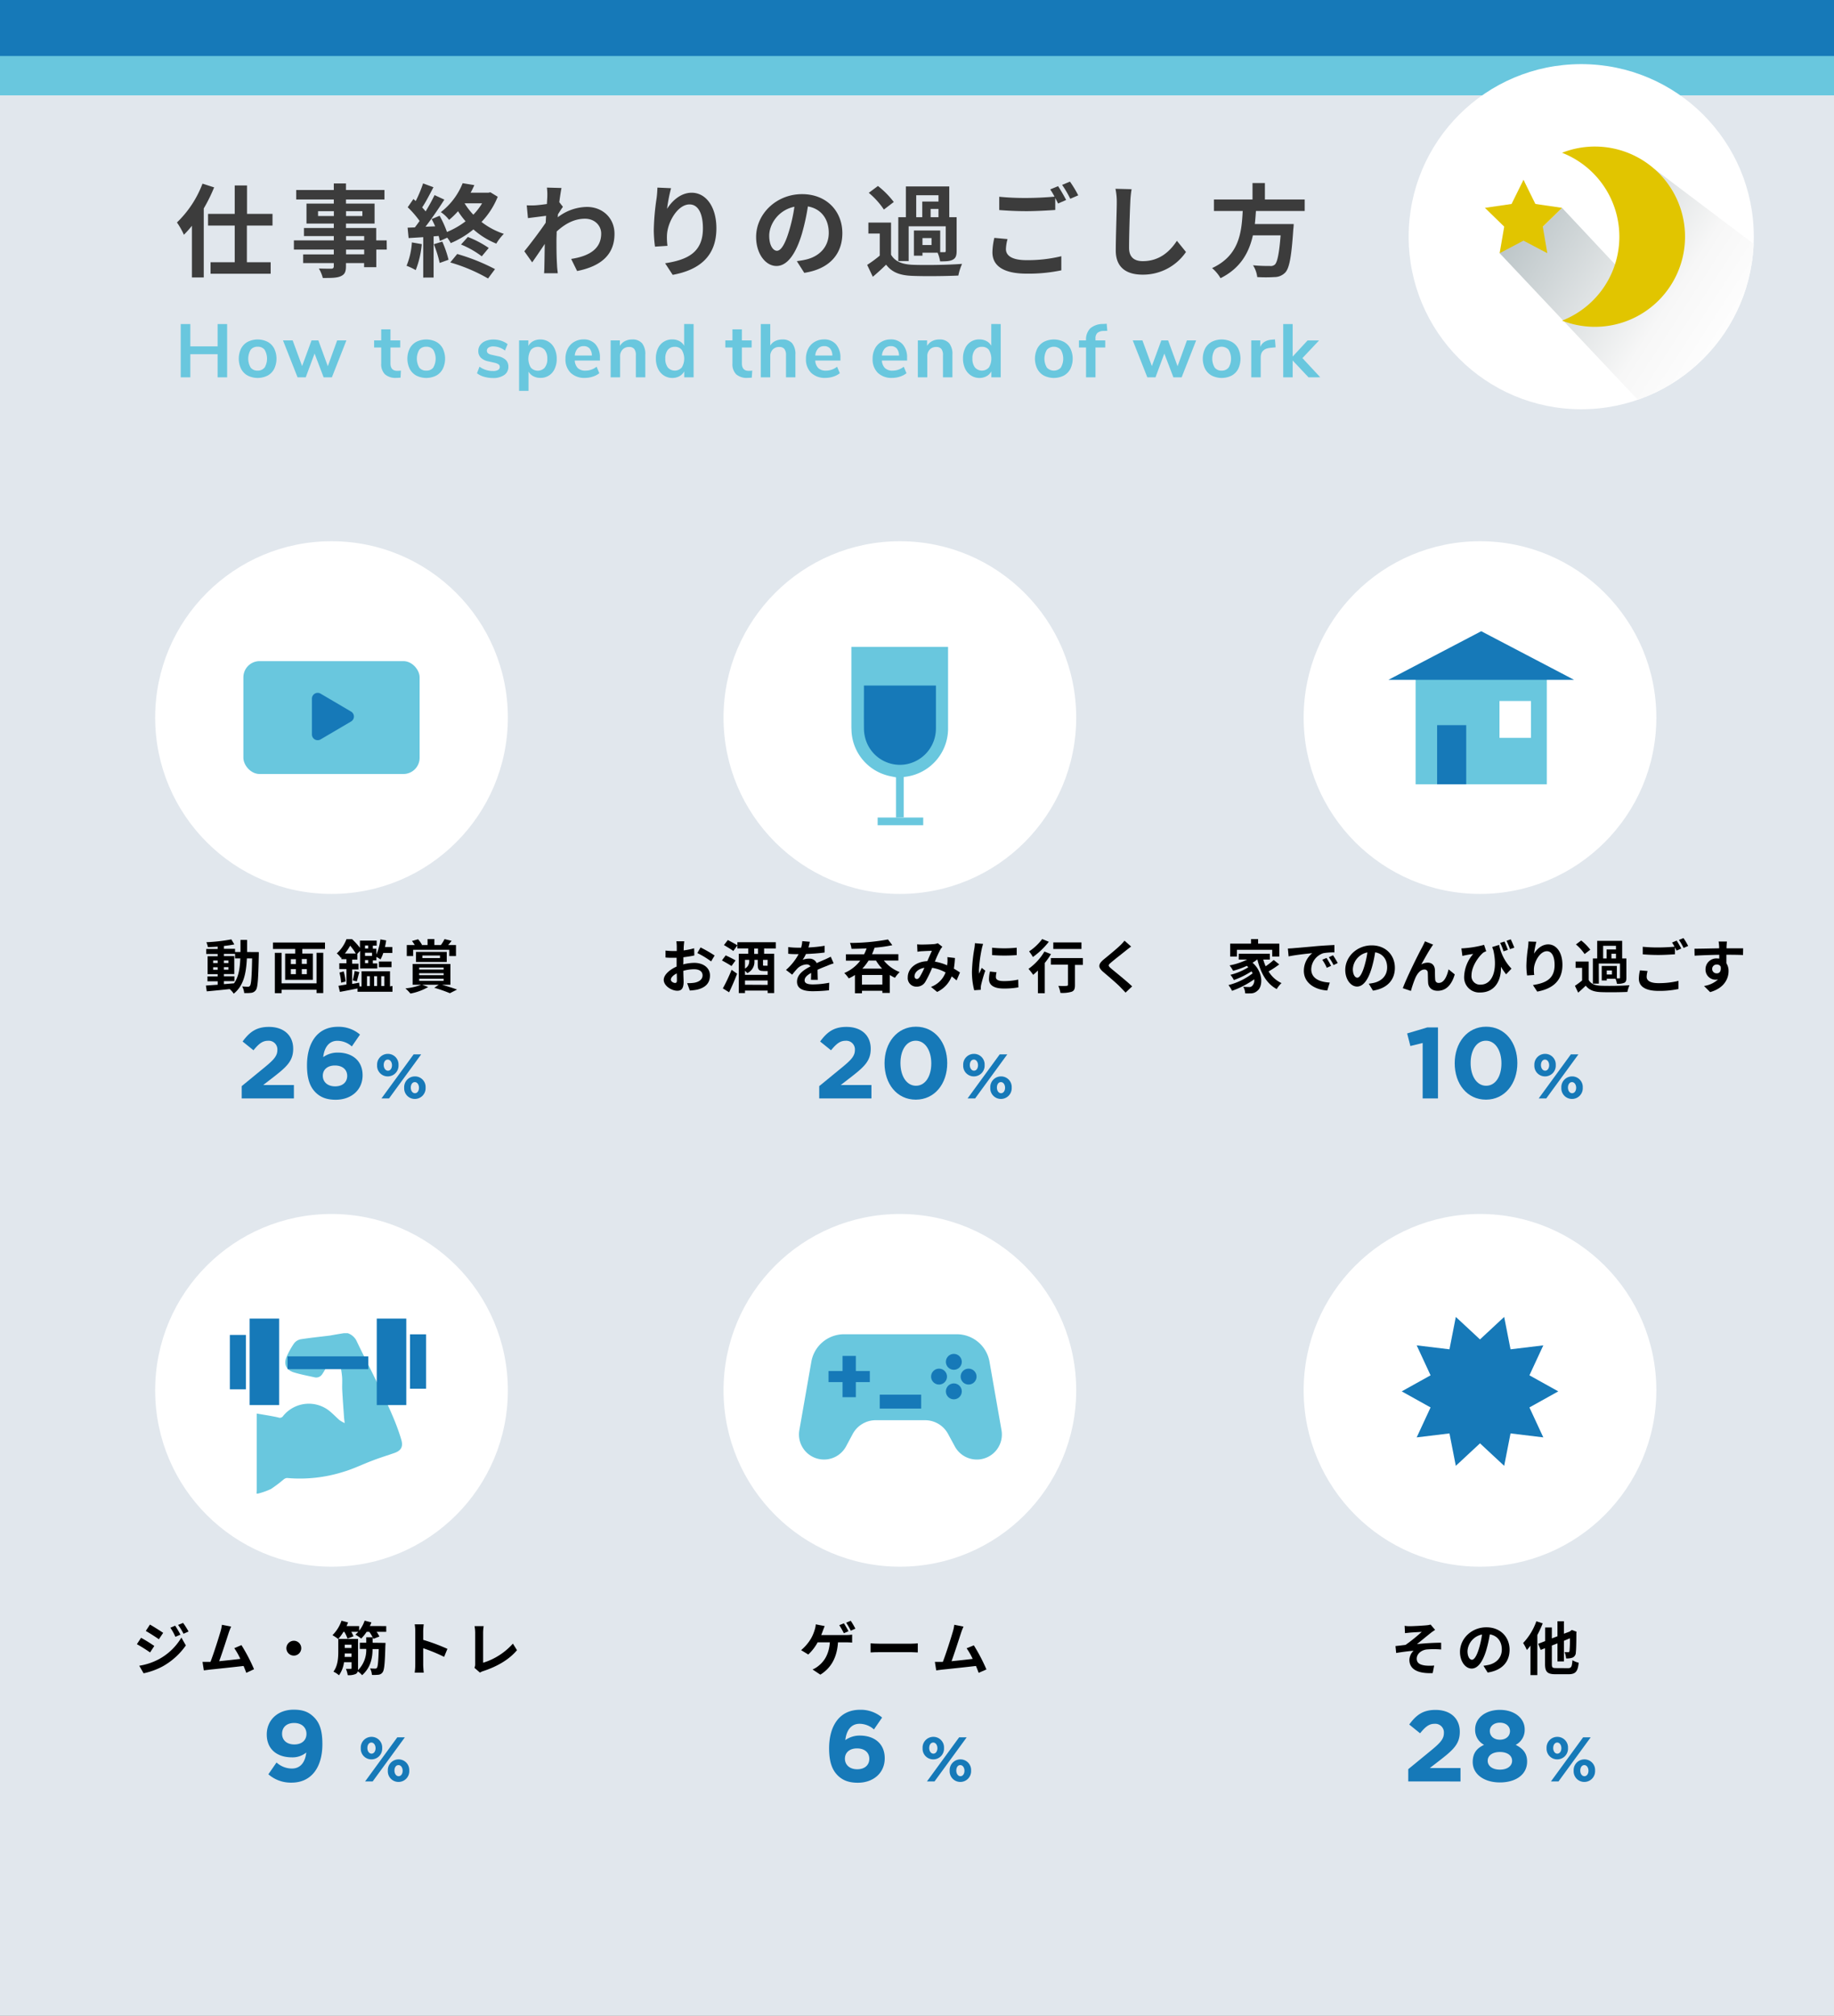 <svg xmlns="http://www.w3.org/2000/svg" xmlns:xlink="http://www.w3.org/1999/xlink" viewBox="0 0 728 800.08"><rect x="0" y="0" width="728" height="800.08" fill="#808080" stroke="none"/><defs><style>.cls-1{fill:#fff;}.cls-2{fill:#e1e7ed;}.cls-3{fill:#1679b8;}.cls-4{fill:#69c7de;}.cls-5{fill:#3c3c3c;}.cls-6{clip-path:url(#clip-path);}.cls-7{fill:url(#名称未設定グラデーション_59);}.cls-8{fill:#e1c500;}</style><clipPath id="clip-path"><circle class="cls-1" cx="627.66" cy="93.95" r="68.5"/></clipPath><linearGradient id="名称未設定グラデーション_59" x1="689.98" y1="137.36" x2="599.88" y2="78.85" gradientUnits="userSpaceOnUse"><stop offset="0" stop-color="#fff"/><stop offset="0.3" stop-color="#f7f7f7"/><stop offset="1" stop-color="#b6c0c3"/></linearGradient></defs><g id="レイヤー_2" data-name="レイヤー 2"><g id="レイヤー_2-2" data-name="レイヤー 2"><rect class="cls-2" y="1.39" width="728" height="798.68"/></g><g id="レイヤー_1-2" data-name="レイヤー 1"><rect class="cls-3" width="728" height="23.47"/><rect class="cls-4" y="22.23" width="728" height="15.62"/><path class="cls-5" d="M85,74.38a64.67,64.67,0,0,1-4.12,8.36v27.4H76.18V89.62A40.17,40.17,0,0,1,73,93.18a30.14,30.14,0,0,0-2.76-4.88A41.93,41.93,0,0,0,80.38,72.9Zm13,15.16V104.1h9.44v4.56H83.58V104.1h9.59V89.54H82.58V84.9H93.17V73.62h4.88V84.9h10.12v4.64Z"/><path class="cls-5" d="M153.53,99.06h-4.16v7h-4.84v-1.64h-7.2v1.24c0,2.36-.56,3.32-2.12,4s-3.67.68-7.07.68a14.66,14.66,0,0,0-1.56-3.76c1.92.08,4.27.08,4.92.08s1-.28,1-1v-1.24H120.34v-3.44H132.5V99.06H116.66V95.42H132.5V93.7H120.66V90.5H132.5V88.74H121.66V80.82H132.5V79.18H117.58V75.42H132.5v-2.6h4.83v2.6h15.28v3.76H137.33v1.64h11.36v7.92H137.33V90.5h12v4.92h4.16Zm-21-13.32V83.82h-6.28v1.92Zm4.83-1.92v1.92h6.48V83.82Zm0,11.6h7.2V93.7h-7.2Zm7.2,3.64h-7.2v1.88h7.2Z"/><path class="cls-5" d="M167.42,96.9a37,37,0,0,1-2.4,10.32,23.51,23.51,0,0,0-3.64-1.72,29.08,29.08,0,0,0,2.12-9.28Zm30.15-18.8a31.37,31.37,0,0,1-6.44,10A29.63,29.63,0,0,0,200,92.82a19.77,19.77,0,0,0-3,3.88,31.09,31.09,0,0,1-9.08-5.64,36.22,36.22,0,0,1-9,5.44,12.1,12.1,0,0,0-1.4-2.16l-2.92,1.32c-.12-.6-.28-1.24-.48-2l-2,.16v16.36H168V94.14l-5.8.36-.4-4.12,2.88-.12c.6-.76,1.24-1.64,1.88-2.56a39.25,39.25,0,0,0-4.72-5.44L164.1,79l.92.8a50.71,50.71,0,0,0,2.92-7l4.12,1.52c-1.44,2.72-3,5.84-4.48,8,.48.56,1,1.08,1.36,1.6a72.54,72.54,0,0,0,3.56-6.48l3.88,1.8c-2.2,3.48-5,7.52-7.48,10.76l3.84-.16c-.44-1-.92-2-1.4-2.88l3.16-1.32a40,40,0,0,1,2.92,6.44,32.22,32.22,0,0,0,7.39-4.24,32.91,32.91,0,0,1-3-4,31.35,31.35,0,0,1-3.55,3.44,13.31,13.31,0,0,0-3.28-3.08,27.17,27.17,0,0,0,8.67-11.48l4.64.76c-.44,1-.92,2-1.48,3h7.12l.72-.16Zm-22,17.8a44.1,44.1,0,0,1,2.48,7.2l-3.52,1.28a47.33,47.33,0,0,0-2.32-7.44Zm5.92,4.92a79.19,79.19,0,0,1,15,6l-2.76,3.72a66.8,66.8,0,0,0-15-6.36Zm4.23-6.76A41,41,0,0,1,194,98.42l-2.76,3.32A36.3,36.3,0,0,0,183,97.06ZM184.41,80.7a27.86,27.86,0,0,0,3.48,4.52,24.79,24.79,0,0,0,3.48-4.52Z"/><path class="cls-5" d="M223.46,82.1c-.53.68-1.36,2-2,3,0,.4,0,.76-.08,1.16A19.3,19.3,0,0,1,233,82.14c6.12,0,10.92,4.32,10.92,10.68,0,8-5,12.8-14.84,14.76l-2.36-4.8c7-1.08,11.92-3.88,11.92-10.08,0-3.08-2.48-5.88-6.44-5.88-4.2,0-7.91,2-11.23,5.08,0,1.12-.08,2.24-.08,3.28,0,3.24,0,6.56.24,10.28,0,.72.2,2.16.28,3h-5.44c.08-.84.12-2.28.12-2.92.08-3.08.08-5.36.16-8.72-1.68,2.52-3.64,5.4-5,7.32l-3.12-4.4c2.24-2.72,6.24-8,8.48-11.32l.16-2.76-7.2.92-.48-5.08a33.69,33.69,0,0,0,3.44,0c1.16-.08,2.88-.28,4.56-.52.08-1.48.16-2.6.16-3a21.13,21.13,0,0,0-.16-3.52l5.8.16c-.24,1.12-.56,3.16-.88,5.64Z"/><path class="cls-5" d="M266.38,74.7a64.67,64.67,0,0,0-1.6,8.2c1.88-3,5.32-6.4,9.79-6.4,5.52,0,9.8,5.4,9.8,14.12,0,11.2-6.88,16.56-17.35,18.48l-3-4.6c8.79-1.36,15-4.24,15-13.84,0-6.12-2-9.52-5.32-9.52-4.67,0-8.75,7-8.95,12.24a23.79,23.79,0,0,0,.2,4.2L260,97.9a51.24,51.24,0,0,1-.48-6.6,96.06,96.06,0,0,1,1.12-12.68c.2-1.44.28-3,.32-4.16Z"/><path class="cls-5" d="M316.3,103.66c1.51-.2,2.63-.4,3.67-.64,5.08-1.2,9-4.84,9-10.6,0-5.48-3-9.56-8.28-10.48a87.8,87.8,0,0,1-2.35,10.76c-2.37,8-5.8,12.88-10.12,12.88s-8.08-4.84-8.08-11.52c0-9.12,8-17,18.23-17,9.8,0,16,6.84,16,15.48,0,8.32-5.12,14.24-15.12,15.76Zm-3.08-12a63.58,63.58,0,0,0,2.12-9.6c-6.56,1.36-10,7.12-10,11.48,0,4,1.6,6,3.08,6C310,99.5,311.62,97,313.22,91.66Z"/><path class="cls-5" d="M353.7,101.1c1.56,2.68,4.36,3.8,8.44,4,4.79.2,14.23.08,19.75-.36a21.69,21.69,0,0,0-1.48,4.64c-5,.24-13.44.32-18.31.12s-8-1.36-10.36-4.44c-1.6,1.56-3.24,3.08-5.28,4.8l-2.24-4.72a47.94,47.94,0,0,0,5-3.68V92.7H344.7V88.34h9Zm-2.84-17.92a31.17,31.17,0,0,0-6-6.64l3.64-2.72a34.76,34.76,0,0,1,6.28,6.36Zm9.83,20.44h-4.11V86.22h3V74h17.23V86.22h2.92V99.58c0,1.84-.32,2.88-1.56,3.52s-2.8.64-5,.64a13.39,13.39,0,0,0-1-3.44h-6v1.2h-3.4v-10h10.44v8.6h1.64c.44,0,.56-.12.56-.52V89.82H360.69Zm3-17.4h2.4V80h6.44V77.5h-8.84Zm6.08,8.28h-3.6v2.76h3.6Zm2.76-11.56h-3.12v3.28h3.12Z"/><path class="cls-5" d="M399.94,94.9a16.3,16.3,0,0,0-.64,4c0,2.52,2.36,4.36,8.08,4.36a56.14,56.14,0,0,0,13.91-1.56l0,5.6a63.15,63.15,0,0,1-13.75,1.32c-9.08,0-13.6-3-13.6-8.48a26.45,26.45,0,0,1,.76-5.72ZM420,73.9c1,1.48,2.44,4,3.2,5.48L420,80.78c-.32-.64-.72-1.4-1.12-2.2v4.76c-2.76.2-7.67.48-11.43.48-4.16,0-7.6-.2-10.8-.44V78.1a102.46,102.46,0,0,0,10.76.48c3.8,0,8.15-.24,11.19-.52a30.44,30.44,0,0,0-1.72-2.88Zm4.72-1.8A44.15,44.15,0,0,1,428,77.54l-3.16,1.36a42.41,42.41,0,0,0-3.24-5.52Z"/><path class="cls-5" d="M449.18,75.1a40.65,40.65,0,0,0-.52,5.28c-.2,4.24-.48,13.12-.48,18,0,4,2.4,5.28,5.43,5.28,6.56,0,10.72-3.76,13.56-8.08l3.6,4.44a20.62,20.62,0,0,1-17.2,9c-6.47,0-10.67-2.84-10.67-9.6,0-5.32.4-15.72.4-19.12a24.87,24.87,0,0,0-.52-5.36Z"/><path class="cls-5" d="M498.54,83.74c-.12,1.72-.24,3.48-.44,5.2h15.43a19.46,19.46,0,0,1-.16,2.08c-.72,10.88-1.56,15.36-3.16,17.12a5.91,5.91,0,0,1-4.32,1.84,54.64,54.64,0,0,1-6.83,0,11.07,11.07,0,0,0-1.68-4.68c2.76.28,5.55.28,6.72.28a2.56,2.56,0,0,0,1.91-.52c1-.88,1.76-4.36,2.32-11.64h-11c-1.52,6.76-4.84,13-12.84,17a15.21,15.21,0,0,0-3.36-4c10.8-5,11.72-14.12,12.16-22.68H481.86V79.18h15.32V72.66h4.92v6.52h15.79v4.56Z"/><path class="cls-4" d="M90.16,128.63v21.15H86.38V140.6H75.55v9.18H71.74V128.63h3.81v8.85H86.38v-8.85Z"/><path class="cls-4" d="M98.33,149.09a6.42,6.42,0,0,1-2.62-2.67,9.26,9.26,0,0,1,0-8.09,6.43,6.43,0,0,1,2.62-2.65,8.83,8.83,0,0,1,7.89,0,6.35,6.35,0,0,1,2.61,2.65,9.35,9.35,0,0,1,0,8.09,6.34,6.34,0,0,1-2.61,2.67,8.83,8.83,0,0,1-7.89,0Zm6.71-3.18a7,7,0,0,0,0-7.07,3.31,3.31,0,0,0-2.76-1.21,3.36,3.36,0,0,0-2.78,1.21,7,7,0,0,0,0,7.07,3.33,3.33,0,0,0,2.76,1.2A3.36,3.36,0,0,0,105,145.91Z"/><path class="cls-4" d="M137.5,135.11l-5.76,14.67h-3.27l-3.6-9.45-3.51,9.45h-3.24l-5.79-14.67h3.84l3.75,10.2,3.75-10.2h2.7l3.75,10.26,3.72-10.26Z"/><path class="cls-4" d="M159.13,147.11,159,149.9q-.9.09-1.65.09a6.34,6.34,0,0,1-4.56-1.43,5.64,5.64,0,0,1-1.47-4.24v-6.39h-2.82v-2.82h2.82v-4.38H155v4.38h3.87v2.82H155v6.33q0,2.94,2.73,2.94A11.14,11.14,0,0,0,159.13,147.11Z"/><path class="cls-4" d="M165.26,149.09a6.42,6.42,0,0,1-2.62-2.67,9.26,9.26,0,0,1,0-8.09,6.43,6.43,0,0,1,2.62-2.65,8.83,8.83,0,0,1,7.89,0,6.35,6.35,0,0,1,2.61,2.65,9.35,9.35,0,0,1,0,8.09,6.34,6.34,0,0,1-2.61,2.67,8.83,8.83,0,0,1-7.89,0Zm6.71-3.18a7,7,0,0,0,0-7.07,3.31,3.31,0,0,0-2.76-1.21,3.36,3.36,0,0,0-2.78,1.21,7,7,0,0,0,0,7.07,3.33,3.33,0,0,0,2.76,1.2A3.36,3.36,0,0,0,172,145.91Z"/><path class="cls-4" d="M192.11,149.54a8.09,8.09,0,0,1-2.77-1.38l1-2.61a8.87,8.87,0,0,0,5.37,1.71,3.73,3.73,0,0,0,2-.42,1.34,1.34,0,0,0,.68-1.2,1.22,1.22,0,0,0-.47-1,4.75,4.75,0,0,0-1.66-.66l-2.4-.54a5.9,5.9,0,0,1-3-1.47,3.63,3.63,0,0,1-1-2.64,3.92,3.92,0,0,1,.76-2.39,4.93,4.93,0,0,1,2.13-1.6,8.19,8.19,0,0,1,3.17-.57,9.53,9.53,0,0,1,3,.48,8.39,8.39,0,0,1,2.57,1.35l-1.05,2.55a7.75,7.75,0,0,0-4.56-1.65,3.5,3.5,0,0,0-1.92.45,1.42,1.42,0,0,0-.69,1.26,1.27,1.27,0,0,0,.43,1,3.11,3.11,0,0,0,1.4.6l2.49.57a6.33,6.33,0,0,1,3.21,1.51,3.71,3.71,0,0,1,1,2.72,3.8,3.8,0,0,1-1.65,3.24,7.45,7.45,0,0,1-4.47,1.2A12.72,12.72,0,0,1,192.11,149.54Z"/><path class="cls-4" d="M217.85,135.71a6.35,6.35,0,0,1,2.31,2.71,9.41,9.41,0,0,1,.83,4,9.08,9.08,0,0,1-.83,4,6,6,0,0,1-5.68,3.57,5.81,5.81,0,0,1-2.79-.66,4.63,4.63,0,0,1-1.89-1.83v7.65h-3.75V135.11h3.69v2.22a4.6,4.6,0,0,1,1.9-1.91,5.87,5.87,0,0,1,2.84-.67A6.06,6.06,0,0,1,217.85,135.71Zm-1.6,10.18a5.29,5.29,0,0,0,1-3.43,5.61,5.61,0,0,0-1-3.54,3.7,3.7,0,0,0-5.54,0,6.78,6.78,0,0,0,0,7,3.74,3.74,0,0,0,5.54,0Z"/><path class="cls-4" d="M238.15,143.12h-10a4.56,4.56,0,0,0,1.23,3,4.21,4.21,0,0,0,3,1,7.07,7.07,0,0,0,4.44-1.56l1.08,2.58a7.9,7.9,0,0,1-2.57,1.35,9.82,9.82,0,0,1-3.1.51,7.79,7.79,0,0,1-5.69-2,7.45,7.45,0,0,1-2.08-5.58,8.56,8.56,0,0,1,.9-4,6.53,6.53,0,0,1,2.53-2.7,7.2,7.2,0,0,1,3.71-1,6.1,6.1,0,0,1,4.78,1.95,7.74,7.74,0,0,1,1.76,5.37Zm-8.87-4.77a4.67,4.67,0,0,0-1.12,2.76h6.78a4.29,4.29,0,0,0-.9-2.78,3,3,0,0,0-2.34-.94A3.19,3.19,0,0,0,229.28,138.35Z"/><path class="cls-4" d="M254.86,136.25a6.8,6.8,0,0,1,1.29,4.53v9H252.4V141a3.89,3.89,0,0,0-.65-2.49,2.47,2.47,0,0,0-2-.78,3.43,3.43,0,0,0-2.6,1,3.78,3.78,0,0,0-1,2.73v8.31h-3.75V135.11h3.66v2.19a5.07,5.07,0,0,1,2-1.89,6,6,0,0,1,2.85-.66A4.9,4.9,0,0,1,254.86,136.25Z"/><path class="cls-4" d="M275.32,128.63v21.15H271.6v-2.37a4.71,4.71,0,0,1-1.91,1.92,5.73,5.73,0,0,1-2.83.69,6.1,6.1,0,0,1-3.38-1,6.38,6.38,0,0,1-2.31-2.72,9.36,9.36,0,0,1-.82-4,9.08,9.08,0,0,1,.82-4,6.07,6.07,0,0,1,5.69-3.57,5.87,5.87,0,0,1,2.82.66,4.58,4.58,0,0,1,1.89,1.86v-8.64Zm-4.7,17.25a6.76,6.76,0,0,0,0-7,3.31,3.31,0,0,0-2.74-1.21,3.41,3.41,0,0,0-2.79,1.2,5.29,5.29,0,0,0-1,3.45,5.61,5.61,0,0,0,1,3.54,3.69,3.69,0,0,0,5.53,0Z"/><path class="cls-4" d="M298.6,147.11l-.18,2.79q-.9.09-1.65.09a6.34,6.34,0,0,1-4.56-1.43,5.64,5.64,0,0,1-1.47-4.24v-6.39h-2.82v-2.82h2.82v-4.38h3.75v4.38h3.87v2.82h-3.87v6.33q0,2.94,2.73,2.94A11.14,11.14,0,0,0,298.6,147.11Z"/><path class="cls-4" d="M314.44,136.25a6.8,6.8,0,0,1,1.29,4.53v9H312V141a3.89,3.89,0,0,0-.65-2.49,2.48,2.48,0,0,0-2-.78,3.43,3.43,0,0,0-2.6,1,3.78,3.78,0,0,0-1,2.73v8.31H302V128.63h3.75v8.52a4.85,4.85,0,0,1,2-1.79,6.2,6.2,0,0,1,2.78-.61A4.9,4.9,0,0,1,314.44,136.25Z"/><path class="cls-4" d="M333.61,143.12h-10a4.51,4.51,0,0,0,1.23,3,4.21,4.21,0,0,0,3,1,7.07,7.07,0,0,0,4.44-1.56l1.08,2.58a8,8,0,0,1-2.57,1.35,9.87,9.87,0,0,1-3.1.51,7.79,7.79,0,0,1-5.69-2,7.45,7.45,0,0,1-2.08-5.58,8.56,8.56,0,0,1,.9-4,6.53,6.53,0,0,1,2.53-2.7,7.2,7.2,0,0,1,3.71-1,6.1,6.1,0,0,1,4.78,1.95,7.74,7.74,0,0,1,1.76,5.37Zm-8.87-4.77a4.67,4.67,0,0,0-1.12,2.76h6.78a4.35,4.35,0,0,0-.9-2.78,3,3,0,0,0-2.34-.94A3.19,3.19,0,0,0,324.74,138.35Z"/><path class="cls-4" d="M360.07,143.12h-10a4.51,4.51,0,0,0,1.23,3,4.21,4.21,0,0,0,3,1,7.07,7.07,0,0,0,4.44-1.56l1.08,2.58a8,8,0,0,1-2.57,1.35,9.87,9.87,0,0,1-3.1.51,7.79,7.79,0,0,1-5.69-2,7.45,7.45,0,0,1-2.08-5.58,8.56,8.56,0,0,1,.9-4,6.53,6.53,0,0,1,2.53-2.7,7.2,7.2,0,0,1,3.71-1,6.1,6.1,0,0,1,4.78,1.95,7.74,7.74,0,0,1,1.76,5.37Zm-8.87-4.77a4.67,4.67,0,0,0-1.12,2.76h6.78a4.35,4.35,0,0,0-.9-2.78,3,3,0,0,0-2.34-.94A3.19,3.19,0,0,0,351.2,138.35Z"/><path class="cls-4" d="M376.77,136.25a6.8,6.8,0,0,1,1.29,4.53v9h-3.75V141a3.89,3.89,0,0,0-.64-2.49,2.49,2.49,0,0,0-2-.78,3.41,3.41,0,0,0-2.59,1,3.79,3.79,0,0,0-1,2.73v8.31h-3.75V135.11H368v2.19a5.07,5.07,0,0,1,2-1.89,6,6,0,0,1,2.85-.66A4.9,4.9,0,0,1,376.77,136.25Z"/><path class="cls-4" d="M397.23,128.63v21.15h-3.72v-2.37a4.68,4.68,0,0,1-1.9,1.92,5.77,5.77,0,0,1-2.84.69,6.06,6.06,0,0,1-3.37-1,6.38,6.38,0,0,1-2.31-2.72,9.36,9.36,0,0,1-.83-4,9.08,9.08,0,0,1,.83-4,6,6,0,0,1,5.68-3.57,5.87,5.87,0,0,1,2.82.66,4.58,4.58,0,0,1,1.89,1.86v-8.64Zm-4.69,17.25a6.82,6.82,0,0,0,0-7,3.33,3.33,0,0,0-2.75-1.21,3.41,3.41,0,0,0-2.79,1.2,5.29,5.29,0,0,0-1,3.45,5.61,5.61,0,0,0,1,3.54,3.7,3.7,0,0,0,5.54,0Z"/><path class="cls-4" d="M414.38,149.09a6.36,6.36,0,0,1-2.62-2.67,9.17,9.17,0,0,1,0-8.09,6.37,6.37,0,0,1,2.62-2.65,8.83,8.83,0,0,1,7.89,0,6.35,6.35,0,0,1,2.61,2.65,9.35,9.35,0,0,1,0,8.09,6.34,6.34,0,0,1-2.61,2.67,8.83,8.83,0,0,1-7.89,0Zm6.71-3.18a7,7,0,0,0,0-7.07,3.78,3.78,0,0,0-5.54,0,6.93,6.93,0,0,0,0,7.07,3.82,3.82,0,0,0,5.56,0Z"/><path class="cls-4" d="M434.85,135.11h3.87v2.82h-3.87v11.85H431.1V137.93h-2.81v-2.82h2.81a6.33,6.33,0,0,1,1.64-4.74,7.66,7.66,0,0,1,5.09-1.77l1.47-.09.24,2.79-1.41.06a4,4,0,0,0-2.53.79,3,3,0,0,0-.75,2.27Z"/><path class="cls-4" d="M474.81,135.11l-5.76,14.67h-3.27l-3.6-9.45-3.51,9.45h-3.24l-5.79-14.67h3.84l3.75,10.2,3.75-10.2h2.7l3.75,10.26,3.72-10.26Z"/><path class="cls-4" d="M481,149.09a6.45,6.45,0,0,1-2.63-2.67,9.26,9.26,0,0,1,0-8.09,6.46,6.46,0,0,1,2.63-2.65,8.83,8.83,0,0,1,7.89,0,6.35,6.35,0,0,1,2.61,2.65,9.45,9.45,0,0,1,0,8.09,6.34,6.34,0,0,1-2.61,2.67,8.83,8.83,0,0,1-7.89,0Zm6.7-3.18a7,7,0,0,0,0-7.07,3.76,3.76,0,0,0-5.53,0,6.93,6.93,0,0,0,0,7.07,3.33,3.33,0,0,0,2.76,1.2A3.36,3.36,0,0,0,487.68,145.91Z"/><path class="cls-4" d="M506.34,137.87l-2.19.21q-3.72.39-3.72,3.78v7.92h-3.75V135.11h3.57v2.58q1.14-2.64,4.71-2.88l1.14-.09Z"/><path class="cls-4" d="M519.42,149.78l-6.3-6.69v6.69h-3.75V128.63h3.75v12.9l5.91-6.39h4.56l-6.6,7,7.08,7.62Z"/><circle class="cls-1" cx="627.66" cy="93.95" r="68.5"/><g class="cls-6"><polygon class="cls-7" points="656.75 67.11 704.2 102.92 675.93 158.99 653.67 162.45 595.28 100.5 602.33 88.56 604.74 71.38 612.4 89.96 620.05 82.5 644.46 108.54 647.99 81.53 656.75 67.11"/></g><polygon class="cls-8" points="604.74 95.52 595.28 100.5 597.09 89.96 589.43 82.5 600.01 80.96 604.74 71.38 609.47 80.96 620.05 82.5 612.4 89.96 614.2 100.5 604.74 95.52"/><path class="cls-8" d="M633.1,58.17a35.55,35.55,0,0,0-13.05,2.47,35.77,35.77,0,0,1,0,66.63,35.78,35.78,0,1,0,13.05-69.1Z"/><circle class="cls-1" cx="587.48" cy="284.83" r="70"/><path class="cls-4" d="M561.92,265.92v45.39H614V265.92Zm45.79,26.95h-12.5V278.25h12.5Z"/><rect class="cls-3" x="570.46" y="287.84" width="11.55" height="23.47"/><circle class="cls-1" cx="131.59" cy="551.87" r="70"/><circle class="cls-1" cx="131.59" cy="284.83" r="70"/><circle class="cls-1" cx="357.2" cy="284.83" r="70"/><circle class="cls-1" cx="357.2" cy="551.87" r="70"/><circle class="cls-1" cx="587.48" cy="551.87" r="70"/><rect class="cls-4" x="96.61" y="262.42" width="69.96" height="44.81" rx="6.44"/><path class="cls-3" d="M123.82,277.26V291.5a2.28,2.28,0,0,0,3.43,2l12.11-7.12a2.28,2.28,0,0,0,0-3.93l-12.11-7.12A2.28,2.28,0,0,0,123.82,277.26Z"/><path d="M507.79,382.81a39.38,39.38,0,0,1-4.23,2.78,11.77,11.77,0,0,0,5.13,4.63,11.53,11.53,0,0,0-1.91,2.37c-4.09-2.19-6.37-6.42-7.68-11.78h0a15,15,0,0,1-1.91,1.33c4.34,3.78,4.16,9.5,1.88,11.16a3.8,3.8,0,0,1-2.8,1,18.79,18.79,0,0,1-2,0,5.57,5.57,0,0,0-.78-2.62c.87.07,1.61.11,2.21.11a1.65,1.65,0,0,0,1.38-.48,3,3,0,0,0,.76-2.58,35.51,35.51,0,0,1-8.79,4.56,12,12,0,0,0-1.42-2.28,26.39,26.39,0,0,0,9.59-4.65c-.14-.27-.28-.55-.44-.8a33.75,33.75,0,0,1-7,3.45,9.7,9.7,0,0,0-1.38-2.07,24.79,24.79,0,0,0,7.11-3c-.19-.18-.37-.37-.58-.55a34.09,34.09,0,0,1-5.45,1.95,15.34,15.34,0,0,0-1.4-2.14,27.59,27.59,0,0,0,7-2.32h-3.36v-2.3h12.35v2.3h-2.62a19.6,19.6,0,0,0,.94,2.67,27.89,27.89,0,0,0,3.2-2.51ZM491,379.68h-2.69v-5.12h8.28v-1.8h2.81v1.8h8.41v5.12H505V377H491Z"/><path d="M513.41,376.37l9.84-.87c2.35-.18,4.83-.32,6.44-.39l0,2.94a23.16,23.16,0,0,0-4.39.3,6.91,6.91,0,0,0-4.8,6.37c0,3.75,3.49,5.11,7.35,5.29l-1,3.15c-4.79-.3-9.29-2.87-9.29-7.82a9,9,0,0,1,3.35-7c-2,.2-6.76.71-9.4,1.29l-.3-3.13C512.1,376.47,513,376.42,513.41,376.37Zm15,7-1.75.78a18.46,18.46,0,0,0-1.79-3.2l1.7-.71A31.31,31.31,0,0,1,528.36,383.39Zm2.66-1.13-1.72.83a20.39,20.39,0,0,0-1.89-3.11l1.68-.78A32.93,32.93,0,0,1,531,382.26Z"/><path d="M543.33,390.47c.88-.12,1.52-.23,2.12-.37,2.92-.69,5.17-2.78,5.17-6.09,0-3.15-1.7-5.5-4.76-6a48.29,48.29,0,0,1-1.36,6.19c-1.35,4.6-3.33,7.4-5.81,7.4S534,388.79,534,385c0-5.24,4.58-9.75,10.49-9.75,5.63,0,9.2,3.93,9.2,8.9,0,4.78-3,8.19-8.7,9.06Zm-1.77-6.9a36.85,36.85,0,0,0,1.22-5.52,7.14,7.14,0,0,0-5.77,6.6c0,2.3.92,3.43,1.77,3.43S540.64,386.65,541.56,383.57Z"/><path d="M568.17,376c-1.13,1.63-2.85,4.81-4,6.81a5.23,5.23,0,0,1,2.6-.69c1.7,0,2.74,1.1,2.83,3,0,1,0,2.85.11,3.79a1.29,1.29,0,0,0,1.45,1.24c2,0,3.2-2.55,3.84-5.38l2.46,2c-1.17,3.94-3.28,6.51-6.8,6.51-2.49,0-3.68-1.52-3.77-3.17-.1-1.22-.07-3.08-.14-4a1.23,1.23,0,0,0-1.34-1.27c-1.56,0-2.82,1.57-3.63,3.43a42.65,42.65,0,0,0-1.72,5.06l-3.22-1.08c1.68-4.56,6.48-14.12,7.68-16.28.3-.62.71-1.36,1.12-2.33l3.25,1.32C568.68,375.2,568.42,375.61,568.17,376Z"/><path d="M595.08,375.06a18.87,18.87,0,0,0,4.9,9.43l-2.14,2.25a29.58,29.58,0,0,1-2.05-3c.21,5.22-2.27,10.21-8.21,10.21a6,6,0,0,1-6.39-6.35,14.5,14.5,0,0,1,3.59-8.94c-.88.11-2.14.32-2.94.48-.44.09-.81.16-1.34.3l-.41-3a11.88,11.88,0,0,0,1.31-.07,40.7,40.7,0,0,0,7.7-1.33l.85,2.55a6.18,6.18,0,0,0-1.12.51c-1.57,1.22-4.72,5.24-4.72,9.06a3.37,3.37,0,0,0,3.61,3.68c4.42,0,6.92-5.27,5.08-13.59-.16-.44-.32-.88-.48-1.34Zm1.75,2.55a26.58,26.58,0,0,0-1.34-3.35l1.73-.53c.41.94,1,2.37,1.33,3.31Zm2.55-.87a29.42,29.42,0,0,0-1.36-3.31l1.66-.58c.48.95,1.08,2.4,1.42,3.32Z"/><path d="M609.85,373.82a38.11,38.11,0,0,0-.92,4.71c1.08-1.74,3.06-3.67,5.63-3.67,3.18,0,5.64,3.1,5.64,8.11,0,6.44-4,9.52-10,10.63L608.49,391c5.06-.78,8.6-2.44,8.6-7.95,0-3.52-1.17-5.48-3.06-5.48-2.69,0-5,4.05-5.15,7A13.79,13.79,0,0,0,609,387l-2.83.19a28.62,28.62,0,0,1-.28-3.8,54.57,54.57,0,0,1,.65-7.29c.11-.82.16-1.74.18-2.39Z"/><path d="M630.62,389c.9,1.54,2.5,2.18,4.85,2.27,2.76.12,8.19.05,11.36-.2a12.72,12.72,0,0,0-.85,2.66c-2.85.14-7.73.19-10.53.07s-4.58-.78-6-2.55c-.92.9-1.86,1.77-3,2.76l-1.29-2.71a29.5,29.5,0,0,0,2.85-2.12v-5h-2.58v-2.51h5.18ZM629,378.7a17.8,17.8,0,0,0-3.44-3.82l2.09-1.57a20.34,20.34,0,0,1,3.61,3.66Zm5.66,11.75h-2.37v-10H634v-7h9.92v7h1.67v7.68c0,1.06-.18,1.66-.89,2a6.81,6.81,0,0,1-2.88.36,7.83,7.83,0,0,0-.55-2h-3.47v.69h-2v-5.77h6v4.94h.94c.25,0,.32-.07.32-.3v-5.59h-8.44Zm1.7-10h1.38v-3.58h3.71v-1.43h-5.09Zm3.5,4.76h-2.07v1.59h2.07Zm1.59-6.64h-1.8v1.88h1.8Z"/><path d="M654,385.43a9.25,9.25,0,0,0-.37,2.3c0,1.45,1.35,2.51,4.64,2.51a32.48,32.48,0,0,0,8-.9l0,3.22a36.36,36.36,0,0,1-7.91.76c-5.22,0-7.82-1.75-7.82-4.87a14.81,14.81,0,0,1,.44-3.29Zm11.54-12.07c.57.85,1.4,2.3,1.84,3.15l-1.86.81c-.19-.37-.42-.81-.65-1.27v2.74c-1.59.11-4.41.27-6.57.27-2.4,0-4.37-.11-6.21-.25v-3a60.11,60.11,0,0,0,6.18.27c2.19,0,4.69-.14,6.44-.3a17.11,17.11,0,0,0-1-1.65Zm2.71-1a25.58,25.58,0,0,1,1.86,3.12l-1.81.79a24.68,24.68,0,0,0-1.86-3.18Z"/><path d="M691.89,379.09c-1.38-.07-3.52-.12-6.6-.12,0,1.15,0,2.39,0,3.38a5.66,5.66,0,0,1,.85,3.15c0,3-1.75,6.74-7.31,8.3l-2.42-2.43a10.55,10.55,0,0,0,5.57-2.6,4.88,4.88,0,0,1-1,.11A4,4,0,0,1,677,384.7a4.29,4.29,0,0,1,4.55-4.26,6.09,6.09,0,0,1,.9.07l0-1.52c-3.45.05-7,.19-9.78.35l-.06-2.76c2.59,0,6.73-.11,9.79-.16a6.66,6.66,0,0,0,0-.69,16.47,16.47,0,0,0-.21-2h3.31c-.06.37-.13,1.59-.16,2,0,.18,0,.41,0,.69,2.3,0,5.4,0,6.6,0Zm-10.37,7.26c.94,0,1.79-.71,1.49-2.69a1.62,1.62,0,0,0-1.49-.8,1.75,1.75,0,1,0,0,3.49Z"/><path d="M61.25,653.34l-1.68,2.57a61.62,61.62,0,0,0-5.24-3.28L56,650.1A59.9,59.9,0,0,1,61.25,653.34Zm1.84,5.24A23.16,23.16,0,0,0,72,650l1.77,3.13a27.67,27.67,0,0,1-9.13,8.27A28.53,28.53,0,0,1,57,664.19l-1.72-3A24.84,24.84,0,0,0,63.09,658.58Zm1.68-10.44-1.71,2.53c-1.28-.9-3.68-2.44-5.19-3.29l1.65-2.53C61,645.68,63.57,647.31,64.77,648.14Zm6.85.71-2,.86a20.7,20.7,0,0,0-2-3.61l1.91-.81A35.53,35.53,0,0,1,71.62,648.85Zm3.22-1.24-2,.88a21.74,21.74,0,0,0-2.16-3.5l2-.8A29.78,29.78,0,0,1,74.84,647.61Z"/><path d="M97.77,664c-.3-.79-.67-1.73-1.08-2.72-3.75.44-10.72,1.17-13.61,1.47l-2.17.28-.52-3.36c.78,0,1.77,0,2.52,0l.63,0c1.33-3.41,3.31-9.71,4-12.1a17.11,17.11,0,0,0,.56-2.64l3.65.73a27.39,27.39,0,0,0-1,2.56c-.73,2.25-2.6,8.09-3.75,11.17,2.81-.28,6.08-.64,8.4-.92A27.84,27.84,0,0,0,93,654.21L95.84,653a69.68,69.68,0,0,1,5,9.57Z"/><path d="M116.68,651.27a2.95,2.95,0,1,1-3,2.94A3,3,0,0,1,116.68,651.27Z"/><path d="M153.31,645.45v2.28H149.5a11.76,11.76,0,0,1,1.1,1.86l-2.39.92a16.21,16.21,0,0,0-1.61-2.78h-1.06a16.82,16.82,0,0,1-2.16,2.67,17.15,17.15,0,0,0-2.32-1.57,9.06,9.06,0,0,0,1.15-1.1h-2.76a17.65,17.65,0,0,1,.87,1.77l-2.39.92a12.32,12.32,0,0,0-1.26-2.69h-.33a18.14,18.14,0,0,1-2.09,2.85,17.72,17.72,0,0,0-2.28-1.52,14.91,14.91,0,0,0,3.59-5.75l2.6.69c-.18.46-.39,1-.6,1.45h5v1.84a13.09,13.09,0,0,0,2.18-4l2.69.69c-.18.49-.39,1-.62,1.45Zm-.29,6.67s0,.78-.05,1.1c-.19,7-.42,9.66-1.08,10.54a2.27,2.27,0,0,1-1.63,1,18.58,18.58,0,0,1-2.63.07,6.41,6.41,0,0,0-.73-2.58c.85.07,1.61.07,2,.07a.78.78,0,0,0,.73-.32c.35-.49.55-2.39.71-7.43h-2.46c0,3.4-.69,7.31-4.14,10.37a9.2,9.2,0,0,0-1.72-1.54,1.61,1.61,0,0,1-.83,1.06,6.78,6.78,0,0,1-3.17.46,10,10,0,0,0-.71-2.49c.78,0,1.61,0,1.88,0s.37-.11.37-.37v-2.27h-3a11.68,11.68,0,0,1-2,5.19,8.86,8.86,0,0,0-2.21-1.44c1.77-2.33,1.93-5.57,1.93-8v-5h7.84v11.57c0,.32,0,.6,0,.83a11.35,11.35,0,0,0,3.26-8.42h-2.55v-2.46h2.55v-2.18h2.53v2.18Zm-13.48,5.56v-1.37h-2.69c0,.45,0,.89-.07,1.37Zm-2.69-4.85v1.31h2.69v-1.31Z"/><path d="M176.29,657.66a66.81,66.81,0,0,0-8.3-3.42v6.5c0,.67.11,2.28.21,3.2h-3.59a24.35,24.35,0,0,0,.23-3.2v-13.2a16.21,16.21,0,0,0-.23-2.78h3.59a23.32,23.32,0,0,0-.21,2.78v3.38a74.48,74.48,0,0,1,9.61,3.57Z"/><path d="M188.32,662a3,3,0,0,0,.3-1.49V648.07a14.16,14.16,0,0,0-.25-2.6H192a16.21,16.21,0,0,0-.23,2.6V660a26.08,26.08,0,0,0,11.82-7.59l1.63,2.6c-3.15,3.77-7.93,6.5-13.34,8.28a6.2,6.2,0,0,0-1.38.62Z"/><path class="cls-3" d="M153.92,427.26a4.21,4.21,0,0,1-4.23-4.45,4.27,4.27,0,0,1,4.27-4.5,4.22,4.22,0,0,1,4.23,4.45A4.27,4.27,0,0,1,153.92,427.26Zm.5,8.75h-3l12.77-17.5h3Zm-.5-15.42c-1.06,0-1.6,1-1.6,2.17S153,425,154,425s1.6-1,1.6-2.18S154.92,420.59,153.92,420.59Zm10.74,15.62a4.21,4.21,0,0,1-4.22-4.45,4.26,4.26,0,0,1,4.27-4.5,4.21,4.21,0,0,1,4.23,4.45A4.27,4.27,0,0,1,164.66,436.21Zm0-6.68c-1,0-1.6,1-1.6,2.18s.65,2.22,1.65,2.22,1.6-1,1.6-2.17S165.66,429.53,164.66,429.53Z"/><path class="cls-3" d="M100.62,416.89l-4.32-3.48c2.76-3.76,5.44-5.8,10.44-5.8,6,0,9.64,3.44,9.64,8.68,0,4.68-2.4,7-7.36,10.88l-4.56,3.52h12.2V436H95.94v-4.88l9.32-7.64c3.48-2.88,4.84-4.4,4.84-6.72a3.43,3.43,0,0,0-3.76-3.64C104.18,413.13,102.7,414.33,100.62,416.89Z"/><path class="cls-3" d="M139.66,415.37a8.63,8.63,0,0,0-5.72-2.24c-3.48,0-5.24,2.8-5.64,6.48a9.68,9.68,0,0,1,5.8-1.8c5.56,0,9.83,3.08,9.83,9s-4.59,9.72-10.67,9.72c-3.64,0-6.12-1-8.08-3s-3.32-5-3.32-10.64c0-8.68,3.92-15.32,12.28-15.32a13,13,0,0,1,8.76,3.08Zm-6.72,7.56c-3,0-4.8,1.68-4.8,4.08s1.84,4.2,4.88,4.2,4.8-1.72,4.8-4.16S136,422.93,132.94,422.93Z"/><path class="cls-3" d="M386.57,427.26a4.21,4.21,0,0,1-4.23-4.45,4.27,4.27,0,0,1,4.28-4.5,4.21,4.21,0,0,1,4.22,4.45A4.26,4.26,0,0,1,386.57,427.26Zm.5,8.75h-3l12.77-17.5h3Zm-.5-15.42c-1.05,0-1.6,1-1.6,2.17s.65,2.23,1.65,2.23,1.6-1,1.6-2.18S387.57,420.59,386.57,420.59Zm10.75,15.62a4.22,4.22,0,0,1-4.23-4.45,4.27,4.27,0,0,1,4.27-4.5,4.21,4.21,0,0,1,4.23,4.45A4.27,4.27,0,0,1,397.32,436.21Zm0-6.68c-1.05,0-1.6,1-1.6,2.18s.65,2.22,1.64,2.22,1.6-1,1.6-2.17S398.31,429.53,397.32,429.53Z"/><path class="cls-3" d="M329.87,416.89l-4.32-3.48c2.76-3.76,5.44-5.8,10.44-5.8,6,0,9.64,3.44,9.64,8.68,0,4.68-2.4,7-7.36,10.88l-4.56,3.52h12.2V436H325.19v-4.88l9.32-7.64c3.48-2.88,4.84-4.4,4.84-6.72a3.43,3.43,0,0,0-3.76-3.64C333.43,413.13,332,414.33,329.87,416.89Z"/><path class="cls-3" d="M363.51,436.49c-7.48,0-12.4-6.28-12.4-14.44s5-14.52,12.48-14.52S376,413.81,376,422,371,436.49,363.51,436.49Zm0-23.4c-3.72,0-6.08,3.72-6.08,8.88s2.44,9,6.16,9,6.08-3.76,6.08-8.88S367.23,413.09,363.51,413.09Z"/><path class="cls-3" d="M613.28,427.26a4.21,4.21,0,0,1-4.22-4.45,4.26,4.26,0,0,1,4.27-4.5,4.21,4.21,0,0,1,4.22,4.45A4.26,4.26,0,0,1,613.28,427.26Zm.5,8.75h-3l12.77-17.5h3Zm-.5-15.42c-1,0-1.6,1-1.6,2.17s.65,2.23,1.65,2.23,1.6-1,1.6-2.18S614.28,420.59,613.28,420.59ZM624,436.21a4.22,4.22,0,0,1-4.23-4.45,4.27,4.27,0,0,1,4.28-4.5,4.21,4.21,0,0,1,4.22,4.45A4.26,4.26,0,0,1,624,436.21Zm0-6.68c-1,0-1.6,1-1.6,2.18s.65,2.22,1.65,2.22,1.6-1,1.6-2.17S625,429.53,624,429.53Z"/><path class="cls-3" d="M566.6,407.81h4.2V436h-6.08v-22l-4.88,1.2-1.28-5Z"/><path class="cls-3" d="M589.84,436.49c-7.48,0-12.4-6.28-12.4-14.44s5-14.52,12.48-14.52,12.39,6.28,12.39,14.44S597.31,436.49,589.84,436.49Zm0-23.4c-3.72,0-6.08,3.72-6.08,8.88s2.43,9,6.16,9,6.07-3.76,6.07-8.88S593.55,413.09,589.84,413.09Z"/><path class="cls-3" d="M147.43,698.36a4.21,4.21,0,0,1-4.22-4.45,4.26,4.26,0,0,1,4.27-4.5,4.22,4.22,0,0,1,4.23,4.45A4.27,4.27,0,0,1,147.43,698.36Zm.5,8.75h-3l12.77-17.5h3Zm-.5-15.43c-1.05,0-1.6,1-1.6,2.18s.65,2.22,1.65,2.22,1.6-1,1.6-2.17S148.43,691.68,147.43,691.68Zm10.75,15.63a4.22,4.22,0,0,1-4.23-4.45,4.27,4.27,0,0,1,4.28-4.5,4.21,4.21,0,0,1,4.22,4.45A4.26,4.26,0,0,1,158.18,707.31Zm0-6.68c-1.05,0-1.6,1-1.6,2.18s.65,2.22,1.65,2.22,1.6-1,1.6-2.17S159.18,700.63,158.18,700.63Z"/><path class="cls-3" d="M115.73,707.59a13.53,13.53,0,0,1-9.2-3.32l3.24-4.68a9.06,9.06,0,0,0,6.12,2.4c3.44,0,5.28-2.6,5.68-6.36a8.51,8.51,0,0,1-5.68,1.92c-6.08,0-10-3.36-10-9.08s4.36-9.84,10.68-9.84c3.76,0,6,.92,8.08,3s3.32,5,3.32,10.6C128,701.39,123.69,707.59,115.73,707.59Zm1-23.68c-3,0-4.76,1.76-4.76,4.28s1.84,4.24,4.88,4.24,4.8-1.76,4.8-4.2S119.85,683.91,116.77,683.91Z"/><path class="cls-3" d="M370.45,698.36a4.22,4.22,0,0,1-4.23-4.45,4.27,4.27,0,0,1,4.28-4.5,4.21,4.21,0,0,1,4.22,4.45A4.26,4.26,0,0,1,370.45,698.36Zm.5,8.75h-3l12.77-17.5h3Zm-.5-15.43c-1.05,0-1.6,1-1.6,2.18s.65,2.22,1.65,2.22,1.6-1,1.6-2.17S371.45,691.68,370.45,691.68Zm10.74,15.63a4.21,4.21,0,0,1-4.22-4.45,4.26,4.26,0,0,1,4.27-4.5,4.21,4.21,0,0,1,4.23,4.45A4.27,4.27,0,0,1,381.19,707.31Zm0-6.68c-1.05,0-1.59,1-1.59,2.18s.64,2.22,1.64,2.22,1.6-1,1.6-2.17S382.19,700.63,381.19,700.63Z"/><path class="cls-3" d="M346.91,686.47a8.63,8.63,0,0,0-5.72-2.24c-3.48,0-5.24,2.8-5.64,6.48a9.68,9.68,0,0,1,5.8-1.8c5.56,0,9.84,3.08,9.84,9s-4.6,9.72-10.68,9.72c-3.64,0-6.12-1-8.08-3s-3.32-5-3.32-10.64c0-8.68,3.92-15.32,12.28-15.32a13,13,0,0,1,8.76,3.08ZM340.19,694c-3,0-4.8,1.68-4.8,4.08s1.84,4.2,4.88,4.2,4.8-1.72,4.8-4.16S343.23,694,340.19,694Z"/><path class="cls-3" d="M618.14,698.36a4.22,4.22,0,0,1-4.23-4.45,4.27,4.27,0,0,1,4.27-4.5,4.22,4.22,0,0,1,4.23,4.45A4.27,4.27,0,0,1,618.14,698.36Zm.5,8.75h-3l12.77-17.5h3Zm-.5-15.43c-1,0-1.6,1-1.6,2.18s.64,2.22,1.64,2.22,1.6-1,1.6-2.17S619.14,691.68,618.14,691.68Zm10.74,15.63a4.21,4.21,0,0,1-4.22-4.45,4.26,4.26,0,0,1,4.27-4.5,4.21,4.21,0,0,1,4.23,4.45A4.27,4.27,0,0,1,628.88,707.31Zm0-6.68c-1,0-1.6,1-1.6,2.18s.65,2.22,1.65,2.22,1.6-1,1.6-2.17S629.88,700.63,628.88,700.63Z"/><path class="cls-3" d="M563.7,688l-4.31-3.48c2.76-3.76,5.44-5.8,10.43-5.8,6,0,9.64,3.44,9.64,8.68,0,4.68-2.4,7-7.36,10.88l-4.56,3.52h12.2v5.32H559v-4.88l9.32-7.64c3.47-2.88,4.83-4.4,4.83-6.72a3.43,3.43,0,0,0-3.76-3.64C567.27,684.23,565.78,685.43,563.7,688Z"/><path class="cls-3" d="M595.38,707.51c-6.2,0-10.79-3.2-10.79-8.12,0-3.44,1.55-5.44,4.51-6.8a6.67,6.67,0,0,1-3.55-6.16c0-4.32,3.91-7.72,9.83-7.72s9.84,3.4,9.84,7.72a6.68,6.68,0,0,1-3.56,6.16c2.84,1.48,4.52,3.28,4.52,6.64C606.18,704.47,601.58,707.51,595.38,707.51Zm0-12.08c-2.8,0-4.84,1.28-4.84,3.48,0,2,1.8,3.52,4.84,3.52s4.84-1.52,4.84-3.52C600.22,696.71,598.18,695.43,595.38,695.43Zm0-11.64c-2.52,0-4,1.52-4,3.28,0,2,1.56,3.48,4,3.48s4-1.44,4-3.44C599.38,685.35,597.9,683.79,595.38,683.79Z"/><path d="M102.73,377.91s0,.9,0,1.22c-.21,9.41-.4,12.74-1.13,13.8a2.57,2.57,0,0,1-1.82,1.15,15.5,15.5,0,0,1-2.85.09,6.45,6.45,0,0,0-.8-2.62c1,.09,1.88.12,2.32.12a.85.85,0,0,0,.78-.4c.48-.62.71-3.42.85-10.85H98c-.3,6.16-1.35,10.9-5.22,14a8.92,8.92,0,0,0-1.61-1.82c-3.31.35-6.62.69-9.1.9l-.33-2.3c1.29-.09,2.9-.21,4.67-.32v-1.38H82.35v-1.93H86.4v-.9h-4v-7.11h4v-.89H81.87v-2H86.4v-.92c-1.33.09-2.64.16-3.88.18a9.15,9.15,0,0,0-.6-1.93,69.47,69.47,0,0,0,9.91-1.13l1.19,2c-1.21.25-2.64.46-4.13.62v1.13H93.3v1.26h2.16c0-1.51,0-3.1,0-4.8h2.62c0,1.68,0,3.29,0,4.8Zm-18.12,4.35H86.4v-1H84.61Zm1.79,2.67v-1H84.61v1Zm2.49,5.7c1.31-.09,2.66-.21,4-.32,1.79-2.49,2.34-5.77,2.5-9.89H93.3v-1.79H88.89v.89H93v7.11H88.89v.9h4.16v1.93H88.89Zm1.79-8.37v-1H88.89v1Zm-1.79,1.63v1h1.79v-1Z"/><path d="M129,374.12v2.55h-9v1.84h4.19v10.42h-11V378.51h4v-1.84h-8.83v-2.55Zm-3.34,4.07h2.65v16h-2.65v-1.33H111.77v1.36H109.1v-16h2.67v12.1h13.89Zm-10.21,4.48h2v-1.93h-2Zm0,4h2v-2h-2Zm6.35-6h-2v1.93h2Zm0,4h-2v2h2Z"/><path d="M155.79,391.37v2.3H141.92v-1.32c-2.46.51-5,1-7,1.36l-.58-2.41c.9-.14,2-.33,3.18-.53v-6.12h-2.83v-2.3h2.83v-1.61h-2V380l-.21.21a7.24,7.24,0,0,0-1.63-1.77,14.42,14.42,0,0,0,3.84-5.64h2.25a27.62,27.62,0,0,1,3.11,3.43v-2.88h6.64v2H148v1.22h1.4v2.3a21,21,0,0,0,1.59-6l2.3.41a25.72,25.72,0,0,1-.49,2.62h2.93v2.37h-3.59a13.4,13.4,0,0,1-1.11,2.57,9.45,9.45,0,0,0-1.63-1v1.36H148v1.22h1.77v2h-6.83v-7l-1.15,1.24h.07v2.25h-2.07v1.61h2.51v2.3h-2.51v5.73l2.78-.49.14,1.48h.8v-6h11.3v6Zm-19.36-5.78a22.52,22.52,0,0,1,.76,4l-1.77.46a22.77,22.77,0,0,0-.67-4Zm4.8-7.1a22.74,22.74,0,0,0-2.23-3.11,22,22,0,0,1-2.11,3.11ZM140,389.14a32.44,32.44,0,0,0,.78-3.73l1.86.44c-.39,1.31-.74,2.76-1,3.7Zm4.89-13.85v1.22h1.25v-1.22Zm0,2.88v1.26h2.79v-1.26Zm1.25,2.92h-1.25v1.22h1.25Zm-.46,10.28h1.14V387.5h-1.14Zm2.82-3.87v3.87h1.18V387.5Zm1.91-5.84h5v2.26h-5Zm.92,5.84v3.87h1.22V387.5Z"/><path d="M175.43,390.88c2.17.6,4.51,1.36,6,1.91l-2.85,1.45a57.14,57.14,0,0,0-6.19-2.16l1.77-1.2h-6.57l2.39.9a22.33,22.33,0,0,1-7.06,2.6,16.38,16.38,0,0,0-2-2.05,23.6,23.6,0,0,0,6.26-1.45H163.8v-8.25h15v8.25ZM164,379.5h-2.53v-4.37h3.17a16.07,16.07,0,0,0-1.11-1.63l2.44-.67a12,12,0,0,1,1.54,2.21l-.27.09h2.48v-2.39h2.71v2.39H175a14.51,14.51,0,0,0,1.45-2.37l2.81.67a20.57,20.57,0,0,1-1.38,1.7H181v4.37h-2.66V377H164Zm1.12,2.35v-4h12.21v4Zm1.27,3h9.7v-.8h-9.7Zm0,2.24h9.7v-.81h-9.7Zm0,2.25h9.7v-.83h-9.7Zm1.26-9.06h7v-1h-7Z"/><path d="M271.2,382.79a18.63,18.63,0,0,1,4.37-.6c3.49,0,6.25,1.86,6.25,5,0,2.69-1.4,4.71-5,5.61a19,19,0,0,1-3,.37l-1.05-2.92a17.12,17.12,0,0,0,2.8-.16c1.84-.32,3.31-1.27,3.31-2.92s-1.38-2.44-3.36-2.44a16.15,16.15,0,0,0-4.27.62c0,1.82.11,3.57.11,4.35,0,2.83-1,3.56-2.51,3.56-2.23,0-5.38-1.91-5.38-4.32,0-2,2.33-4.05,5.11-5.27,0-.53,0-1.06,0-1.58v-1.91c-.44,0-.85,0-1.22,0-1,0-2.19,0-3.18-.11l0-2.76a25,25,0,0,0,3.15.18c.41,0,.85,0,1.31,0,0-.81,0-1.47,0-1.87a18,18,0,0,0-.16-2h3.13c-.05.42-.14,1.41-.19,2s0,1.06-.06,1.63a29.31,29.31,0,0,0,4.18-.85l.07,2.85c-1.29.3-2.85.53-4.35.72,0,.69,0,1.38,0,2Zm-2.51,6.39c0-.57,0-1.61-.06-2.8-1.41.71-2.33,1.65-2.33,2.46s1.06,1.33,1.66,1.33C268.37,390.17,268.69,390,268.69,389.18Zm9.39-13.11a51.94,51.94,0,0,1,5.58,3.2l-1.38,2.35a33.12,33.12,0,0,0-5.47-3.31Z"/><path d="M290.36,383.46c-.83-.6-2.6-1.57-3.79-2.24l1.49-2c1.2.55,3,1.43,3.91,2Zm-3.43,8.87a68.88,68.88,0,0,0,3.48-7.38l2.18,1.54c-.92,2.46-2.09,5.15-3.17,7.38Zm16.38-15.86v2.11h4v15.61h-2.59v-1h-9v1h-2.46V378.58H297v-2.11h-4.3v-1.22l-1.61,2.23c-.83-.62-2.55-1.66-3.72-2.35l1.54-2c1.15.62,2.92,1.52,3.79,2.11V374h15.25v2.49Zm-.35,8.94c-1.77,0-2.18-.62-2.18-2.55V381h-1.31v.6a4.93,4.93,0,0,1-2.83,4.67,6.57,6.57,0,0,0-.92-.92v1.6h9v-1.49H303ZM295.72,381v3.45a3.21,3.21,0,0,0,1.68-2.9V381Zm9,9.93V389.2h-9v1.68Zm-3.82-14.41h-1.52v2.11h1.52Zm3.82,4.48h-1.84v1.84c0,.46,0,.48.43.48h1a.79.79,0,0,0,.37,0Z"/><path d="M321.89,388.91c.05-.67.07-1.73.09-2.72-1.67.92-2.59,1.82-2.59,2.95s1.08,1.61,3.31,1.61a35.17,35.17,0,0,0,6.46-.67l-.09,3a61.31,61.31,0,0,1-6.44.37c-3.57,0-6.26-.85-6.26-3.79s2.76-4.74,5.36-6.07a1.76,1.76,0,0,0-1.59-.78,5.62,5.62,0,0,0-3.56,1.56,30.59,30.59,0,0,0-2.12,2.51L312,385a22.2,22.2,0,0,0,5-6.26h-.28c-.91,0-2.59,0-3.84-.16v-2.66a29.88,29.88,0,0,0,4,.25H318a12.31,12.31,0,0,0,.46-2.6l3,.25c-.12.56-.28,1.34-.55,2.26a53.19,53.19,0,0,0,6.43-.67l0,2.67c-2.18.32-5,.5-7.43.6a13.2,13.2,0,0,1-1.31,2.3,7.13,7.13,0,0,1,2.58-.46,3.08,3.08,0,0,1,3,1.77c1.18-.56,2.14-.95,3.09-1.36s1.67-.78,2.5-1.17l1.15,2.64a22.21,22.21,0,0,0-2.71,1c-1,.39-2.3.89-3.7,1.54,0,1.26.06,2.94.09,4Z"/><path d="M350.83,381.27a15,15,0,0,0,6.3,4.58,11.89,11.89,0,0,0-1.87,2.27,16,16,0,0,1-2.07-1.12v7.13h-2.94v-.86h-8.09v1h-2.79V387a16.18,16.18,0,0,1-2.46,1.36,13.33,13.33,0,0,0-1.77-2.14,15.37,15.37,0,0,0,6.33-4.9h-5.68v-2.53H343a18.35,18.35,0,0,0,1-2.34c-2,.11-4.09.16-6,.18a9.12,9.12,0,0,0-.6-2.35,83.36,83.36,0,0,0,15.08-1.38l1.73,2.28a57,57,0,0,1-7.06,1,26,26,0,0,1-1,2.57H356.6v2.53Zm-.58,9.54V387h-8.09v3.84Zm-5.47-9.54a19.79,19.79,0,0,1-2.49,3.22h7.87a18.69,18.69,0,0,1-2.44-3.22Z"/><path d="M379.71,389.16c-.6-.53-1.26-1.08-1.95-1.59a11.37,11.37,0,0,1-5.77,6.16l-2.44-2a9.81,9.81,0,0,0,5.79-5.73,16.13,16.13,0,0,0-5.33-1.84,45.5,45.5,0,0,1-2.65,5.47,3.88,3.88,0,0,1-3.54,2,3.39,3.39,0,0,1-3.49-3.68c0-3.52,3.19-6.24,7.77-6.44.64-1.47,1.29-3,1.82-4.1-.9,0-2.85.1-3.89.16-.48,0-1.29.12-1.86.21l-.12-2.94a18.17,18.17,0,0,0,1.89.09c1.29,0,3.72-.09,4.78-.18a5.83,5.83,0,0,0,1.54-.35l1.82,1.43a5.13,5.13,0,0,0-.76,1,43.45,43.45,0,0,0-2.23,4.88,19.87,19.87,0,0,1,4.9,1.47c0-.28,0-.53.07-.78a14.59,14.59,0,0,0,0-2.49l3,.35a37.05,37.05,0,0,1-.43,4.23c.94.53,1.77,1.08,2.43,1.52Zm-12.78-5c-2.53.39-3.91,1.93-3.91,3.36a1,1,0,0,0,.85,1.08c.46,0,.78-.21,1.19-.79A29.51,29.51,0,0,0,366.93,384.17Z"/><path d="M390.25,374.67a19.3,19.3,0,0,0-.55,2,56.37,56.37,0,0,0-1.11,8.34,12.59,12.59,0,0,0,.09,1.47c.33-.8.7-1.56,1-2.3l1.42,1.11a55.85,55.85,0,0,0-1.63,5.59,6.49,6.49,0,0,0-.14,1c0,.26,0,.63,0,1l-2.62.18a29.07,29.07,0,0,1-.9-7.45,63.38,63.38,0,0,1,.94-9,15.88,15.88,0,0,0,.23-2.23Zm5.33,11.25a7.55,7.55,0,0,0-.27,1.9c0,1,.87,1.61,3.17,1.61a26.39,26.39,0,0,0,5.7-.59l.07,3.08a32.12,32.12,0,0,1-5.88.46c-3.94,0-5.8-1.43-5.8-3.75a14.1,14.1,0,0,1,.39-3Zm8-9.75v2.94a63.73,63.73,0,0,1-9.77,0l0-2.94A46.49,46.49,0,0,0,403.54,376.17Z"/><path d="M417.18,378.72a30.76,30.76,0,0,1-2.46,3.52v12H412v-9c-.64.62-1.26,1.19-1.88,1.7a28.18,28.18,0,0,0-1.86-2.37,22.41,22.41,0,0,0,6.32-6.87Zm-.85-4.9a30.94,30.94,0,0,1-6.32,6.05,16.56,16.56,0,0,0-1.52-2.23,20.58,20.58,0,0,0,5.2-4.9ZM429.85,383H426.7V391c0,1.48-.27,2.23-1.29,2.65a12.73,12.73,0,0,1-4.48.46,11.35,11.35,0,0,0-.83-2.78c1.31.06,2.83.06,3.24,0s.58-.09.58-.44v-8h-6.78v-2.6h12.71Zm-.57-6.32H418.1v-2.6h11.18Z"/><path d="M449,375.71c-.72.53-1.48,1.12-2,1.54-1.47,1.19-4.48,3.51-6,4.83-1.22,1-1.19,1.28.05,2.34,1.7,1.45,6.09,4.92,8.35,7.11L446.78,394c-.64-.71-1.35-1.42-2-2.11-1.24-1.31-4.71-4.28-6.81-6.05-2.25-1.91-2.06-3.17.21-5.06,1.77-1.45,4.9-4,6.44-5.49a16.12,16.12,0,0,0,1.75-1.91Z"/><path d="M335.86,649a14.9,14.9,0,0,0,2.39-.17V652c-.85-.07-1.86-.1-2.39-.1h-3.22c-.41,6.12-2.8,10.21-7,12.83l-3.1-2.06a9,9,0,0,0,2.18-1.29c2.42-1.84,4.33-4.67,4.69-9.48h-4.85a18.8,18.8,0,0,1-3.72,4.83L318,655a18,18,0,0,0,4-4.74,16.15,16.15,0,0,0,1.33-3.15,8.94,8.94,0,0,0,.49-2.35l3.54.69c-.25.58-.55,1.38-.74,1.89s-.39,1.06-.64,1.66Zm-.9-.72a30.65,30.65,0,0,0-1.81-3.19l1.84-.74a33.51,33.51,0,0,1,1.81,3.15Zm2.76-1a27.09,27.09,0,0,0-1.84-3.18l1.82-.76a31.26,31.26,0,0,1,1.84,3.13Z"/><path d="M345.57,652.3c.83.07,2.51.14,3.7.14h12.35c1.06,0,2.09-.09,2.69-.14v3.61c-.55,0-1.72-.11-2.69-.11H349.27c-1.31,0-2.85.05-3.7.11Z"/><path d="M388.48,664c-.3-.79-.66-1.73-1.08-2.72-3.75.44-10.71,1.17-13.61,1.47l-2.16.28-.53-3.36c.78,0,1.77,0,2.53,0l.62,0c1.33-3.41,3.31-9.71,4-12.1a16.89,16.89,0,0,0,.55-2.64l3.66.73a22.75,22.75,0,0,0-1,2.56c-.74,2.25-2.6,8.09-3.75,11.17,2.8-.28,6.07-.64,8.39-.92a27,27,0,0,0-2.41-4.21l2.87-1.17a70.87,70.87,0,0,1,5,9.57Z"/><path d="M559.66,645.5c1,0,5.24-.21,6.62-.37a8.2,8.2,0,0,0,1.59-.28l1.79,2.1c-.46.32-1.31.87-1.77,1.26-1.63,1.29-3.88,3.17-5.43,4.39,3.06-.32,6.81-.55,9.59-.55v2.69a33.46,33.46,0,0,0-5.84,0c-2.09.3-3.84,1.77-3.84,3.63s1.41,2.48,3.45,2.74a19.44,19.44,0,0,0,3.47,0l-.59,3c-5.84.26-9.25-1.49-9.25-5.29a5.3,5.3,0,0,1,1.66-3.58c-2.07.16-4.62.5-6.9.89l-.28-2.76c1.22-.11,2.81-.32,4-.46a64,64,0,0,0,6.42-5.17c-.92.07-3.73.21-4.65.3l-2,.21-.14-2.92C558.21,645.47,558.88,645.5,559.66,645.5Z"/><path d="M588.85,661.2c.87-.11,1.51-.23,2.11-.36,2.92-.69,5.18-2.79,5.18-6.1,0-3.15-1.71-5.49-4.76-6A51.8,51.8,0,0,1,590,654.9c-1.36,4.6-3.34,7.41-5.82,7.41s-4.64-2.79-4.64-6.63c0-5.24,4.57-9.75,10.48-9.75,5.64,0,9.2,3.94,9.2,8.9,0,4.79-2.94,8.19-8.69,9.06Zm-1.77-6.89a37.13,37.13,0,0,0,1.21-5.52,7.14,7.14,0,0,0-5.77,6.6c0,2.29.92,3.42,1.77,3.42S586.16,657.39,587.08,654.31Z"/><path d="M612.38,644.37a42.71,42.71,0,0,1-2.14,4.62v15.92h-2.72V653.2a18.85,18.85,0,0,1-1.44,1.73,19.62,19.62,0,0,0-1.48-2.76,24.18,24.18,0,0,0,5.25-8.63Zm10,17.78c1.36,0,1.59-.56,1.8-3.15a9.4,9.4,0,0,0,2.48,1c-.37,3.41-1.17,4.56-4.07,4.56h-5.08c-3.27,0-4.21-.9-4.21-4.05v-6.28l-1.73.67-1-2.42,2.78-1.08V646H616v4.34l2.23-.85v-5.95h2.56v4.94l2.32-.87.34-.28.51-.35,1.86.72-.09.41c0,4-.07,6.76-.21,7.77a2.17,2.17,0,0,1-1.29,2.07,6.4,6.4,0,0,1-2.59.33,7.46,7.46,0,0,0-.6-2.51l1.4.05c.32,0,.48-.1.58-.53a48,48,0,0,0,.16-5l-2.39,1v8.18h-2.56v-7.17l-2.23.87v7.36c0,1.38.23,1.59,1.7,1.59Z"/><path class="cls-4" d="M397.54,567.69l-4.76-27.17a13.17,13.17,0,0,0-13-10.91H335.06a13.17,13.17,0,0,0-13,10.91l-4.76,27.17a9.94,9.94,0,0,0,18.55,6.41l2.62-4.89a10.36,10.36,0,0,1,9.15-5.48h19.58a10.37,10.37,0,0,1,9.15,5.48L379,574.1a9.93,9.93,0,0,0,10.17,5.14h0A9.94,9.94,0,0,0,397.54,567.69Z"/><rect class="cls-3" x="328.89" y="544.2" width="16.38" height="4.4"/><rect class="cls-3" x="334.44" y="538.21" width="5.28" height="16.38"/><circle class="cls-3" cx="378.62" cy="540.56" r="3.16"/><circle class="cls-3" cx="378.62" cy="552.28" r="3.16"/><circle class="cls-3" cx="372.75" cy="546.42" r="3.16"/><circle class="cls-3" cx="384.48" cy="546.42" r="3.16"/><rect class="cls-3" x="349.21" y="553.59" width="16.44" height="5.52"/><path class="cls-4" d="M355.67,324.51V308.56c-1.37-.3-2.73-.5-4-.91A19.23,19.23,0,0,1,338,290.21c0-.58-.05-1.17-.05-1.75v-31.7h38.38c0,.27,0,.55,0,.83q0,16,0,32a19.3,19.3,0,0,1-16.22,18.64l-1.39.2v15.95"/><rect class="cls-4" x="348.38" y="324.51" width="18.09" height="3.04"/><path class="cls-3" d="M342.94,272.12h28.57V289.3a14.42,14.42,0,0,1-12.31,14.15,14.24,14.24,0,0,1-15.78-10.62,15.18,15.18,0,0,1-.48-3.55c-.05-5.54,0-11.08,0-16.62C342.92,272.5,342.93,272.35,342.94,272.12Z"/><polygon class="cls-3" points="618.55 552.28 607.1 558.66 612.61 570.55 599.6 568.97 597.08 581.84 587.48 572.91 577.88 581.84 575.36 568.97 562.35 570.55 567.86 558.66 556.41 552.28 567.86 545.91 562.35 534.02 575.36 535.59 577.88 522.73 587.48 531.66 597.08 522.73 599.6 535.59 612.61 534.02 607.1 545.91 618.55 552.28"/><path class="cls-4" d="M136.57,529.18H138a6,6,0,0,1,3.68,3.39c2.75,5.72,5.66,11.35,8.41,17.07,3.41,7.11,6.94,14.17,9.19,21.78.82,2.75,0,4.37-2.73,5.32s-5.8,1.9-8.66,3c-3.81,1.43-7.5,3.26-11.39,4.42a57.39,57.39,0,0,1-22.56,2.51,2.41,2.41,0,0,0-1.41.62,51.63,51.63,0,0,1-5,3.76,29.41,29.41,0,0,1-5.13,1.81h-.56c0-.57.08-1.13.08-1.69q0-14.13,0-28.27v-1.82c3,.53,5.81.94,8.58,1.57a1.52,1.52,0,0,0,1.86-.56,13.09,13.09,0,0,1,19.09-1.45c1.11.95,2.12,2,3.23,3a15.76,15.76,0,0,0,2.14,1.24c-.12-1.11-.22-1.75-.26-2.39-.25-3.56-.52-7.12-.71-10.69-.1-1.87.1-3.77-.09-5.63-.22-2.21-.71-4.4-1.1-6.66a17.91,17.91,0,0,1-2.51.41c-1.32,0-1.82.65-2.24,1.82a18.9,18.9,0,0,1-2,3.7,2.8,2.8,0,0,1-3.09,1.25c-2.79-.62-5.62-1.14-8.33-2-3-1-4-3.36-2.66-6.27a31,31,0,0,1,2.88-5.16,4.38,4.38,0,0,1,2.61-1.65c3.9-.62,7.83-1,11.75-1.5C132.88,529.78,134.72,529.46,136.57,529.18Z"/><rect class="cls-3" x="91.24" y="529.88" width="6.38" height="21.59"/><rect class="cls-3" x="99.09" y="523.39" width="11.72" height="34.33"/><rect class="cls-3" x="162.74" y="529.64" width="6.38" height="21.59"/><rect class="cls-3" x="149.55" y="523.39" width="11.72" height="34.33"/><rect class="cls-3" x="114.14" y="538.39" width="32.05" height="5.08"/><polyline class="cls-3" points="624.81 269.84 587.97 250.55 551.13 269.84"/></g></g></svg>